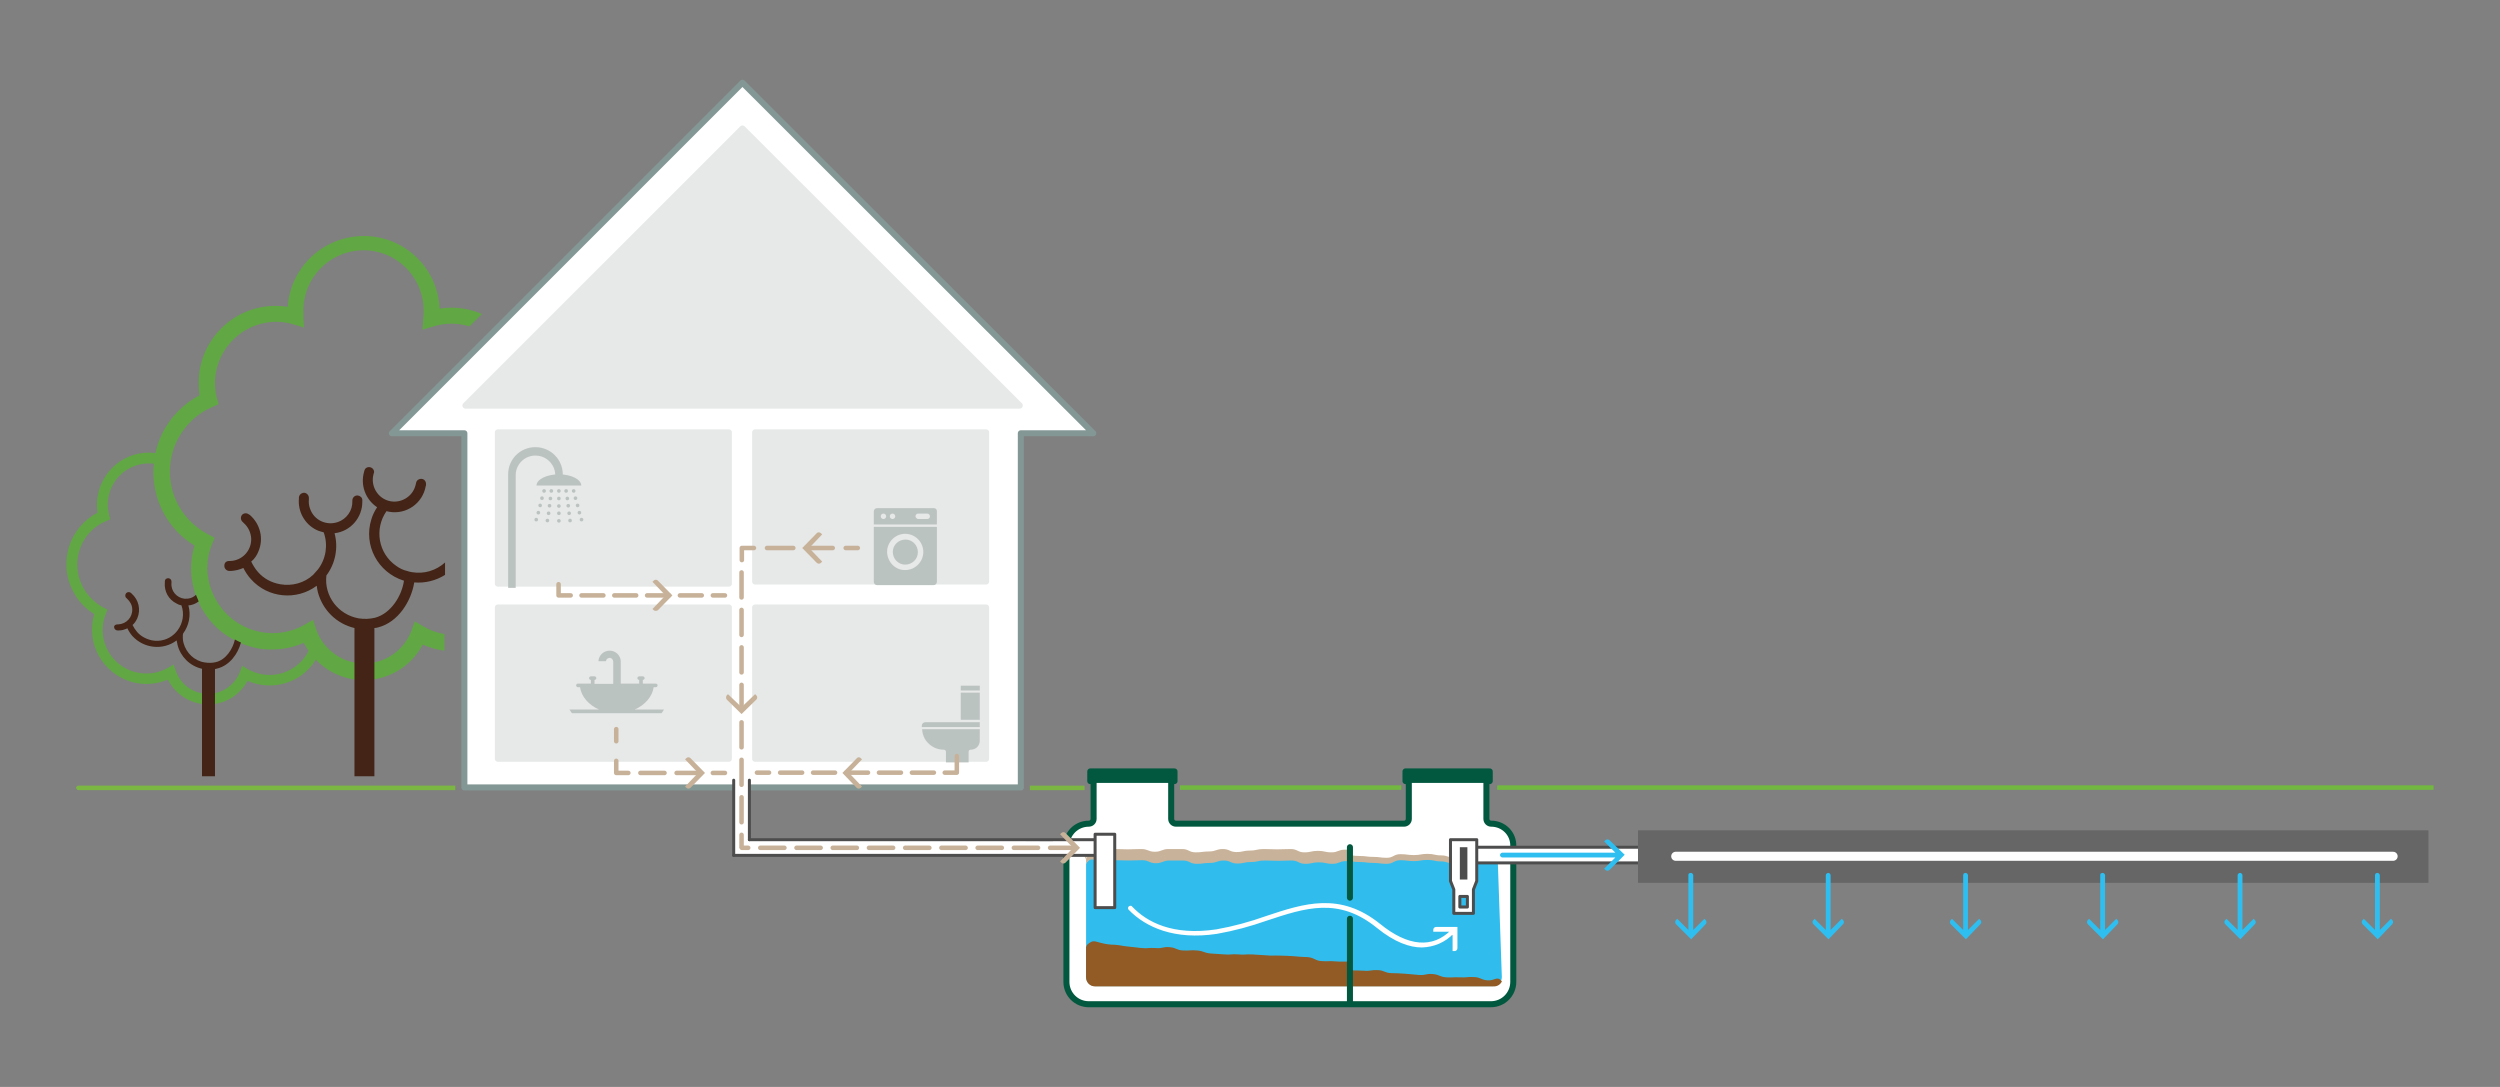 <?xml version="1.0" encoding="utf-8"?>
<!-- Generator: Adobe Illustrator 26.0.1, SVG Export Plug-In . SVG Version: 6.00 Build 0)  -->
<svg version="1.1" id="Layer_1" xmlns="http://www.w3.org/2000/svg" xmlns:xlink="http://www.w3.org/1999/xlink" x="0px" y="0px"
	 viewBox="0 0 828 360" style="enable-background:new 0 0 828 360;" xml:space="preserve">
<rect x="0" y="0" width="828" height="360" fill="#808080" stroke="none"/>
<style type="text/css">
	.st0{fill:#FFFFFF;stroke:#839794;stroke-width:2;stroke-linecap:round;stroke-linejoin:round;}
	.st1{fill:#E7E8E8;stroke:#E7E8E8;stroke-width:2.09;stroke-linecap:round;stroke-linejoin:round;}
	.st2{fill:#E7E8E8;stroke:#E7E8E8;stroke-width:2;stroke-linecap:round;stroke-linejoin:round;}
	.st3{fill:#BBC3C1;}
	.st4{fill:none;}
	.st5{fill:none;stroke:#C7B299;stroke-width:1.5;stroke-linecap:round;stroke-linejoin:round;}
	.st6{fill:none;stroke:#C7B299;stroke-width:1.5;stroke-linecap:round;stroke-linejoin:round;stroke-dasharray:7.24,3.62;}
	.st7{fill:none;stroke:#C7B299;stroke-width:1.5;stroke-linecap:round;stroke-linejoin:round;stroke-dasharray:7.99,4;}
	.st8{fill:#61A744;stroke:#FFFFFF;stroke-width:4;}
	.st9{fill:#61A744;}
	.st10{fill:#432416;}
	.st11{fill:none;stroke:#C7B299;stroke-width:1.5;stroke-linecap:round;stroke-linejoin:round;stroke-dasharray:7.27,3.64;}
	.st12{fill:#C7B299;}
	.st13{fill:#7BB542;}
	.st14{fill:#FFFFFF;}
	.st15{fill:none;stroke:#4D4D4D;stroke-linecap:round;stroke-linejoin:round;}
	.st16{fill:#FFFFFF;stroke:#02583E;stroke-width:2;stroke-linecap:round;stroke-linejoin:round;}
	.st17{fill:#C8B299;}
	.st18{fill:#30BDEE;}
	.st19{fill:#925A24;}
	.st20{fill:none;stroke:#02583E;stroke-width:2;stroke-linecap:round;stroke-linejoin:round;}
	.st21{fill:#FFFFFF;stroke:#4D4D4D;stroke-linecap:round;stroke-linejoin:round;}
	.st22{fill:#02583E;}
	.st23{fill:none;stroke:#C7B299;stroke-width:1.5;stroke-linecap:round;stroke-linejoin:round;stroke-dasharray:8.71,4.35;}
	.st24{fill:none;stroke:#C7B299;stroke-width:1.5;stroke-linecap:round;stroke-linejoin:round;stroke-dasharray:8.27,4.14;}
	.st25{fill:#4D4D4D;}
	.st26{fill:#72B840;}
	.st27{fill:#2EBEEF;}
	.st28{fill:#666666;}
	.st29{fill:none;stroke:#FFFFFF;stroke-width:3;stroke-linecap:round;stroke-miterlimit:10;}
	.st30{fill:none;stroke:#C7B299;stroke-width:1.5;stroke-linecap:round;stroke-linejoin:round;stroke-dasharray:8,4;}
</style>
<g id="Layer_2_00000109731176430187254530000013215443179077713812_">
	<polygon class="st0" points="129.8,143.5 245.9,27.4 362.1,143.5 338.1,143.5 338.1,260.8 153.8,260.8 153.8,143.5 	"/>
	<polygon class="st1" points="154.2,134.3 337.7,134.3 245.9,42.6 	"/>
	<rect x="250.1" y="143.2" class="st2" width="76.5" height="49.4"/>
	<rect x="164.9" y="143.2" class="st2" width="76.5" height="50.1"/>
	<rect x="250.1" y="201.2" class="st2" width="76.5" height="50.1"/>
	<rect x="164.9" y="201.2" class="st2" width="76.5" height="50.1"/>
	<path class="st3" d="M295.7,182.8c0,2.3,1.8,4.2,4.1,4.2c2.3,0,4.2-1.8,4.2-4.1s-1.8-4.2-4.1-4.2l0,0
		C297.6,178.7,295.7,180.5,295.7,182.8z"/>
	<path class="st3" d="M289.4,174.5v18.2c0,0.6,0.5,1.1,1.1,1.1h18.7c0.6,0,1.1-0.5,1.1-1.1v-18.2H289.4z M293.8,182.8
		c0-3.3,2.7-6,6-6s6,2.7,6,6s-2.7,6-6,6C296.6,188.9,293.9,186.2,293.8,182.8C293.8,182.9,293.8,182.9,293.8,182.8L293.8,182.8z"/>
	<path class="st3" d="M289.4,169.3v4.4h20.9v-4.4c0-0.6-0.4-1-1-1h-18.8C289.9,168.3,289.5,168.7,289.4,169.3L289.4,169.3z
		 M303.2,171c0-0.5,0.4-0.9,0.9-0.9h3c0.5,0,0.9,0.4,0.9,0.9s-0.4,0.9-0.9,0.9l0,0h-3C303.7,171.9,303.3,171.5,303.2,171L303.2,171
		L303.2,171z M294.7,171c0-0.5,0.4-0.9,0.9-0.9s0.9,0.4,0.9,0.9s-0.4,0.9-0.9,0.9S294.7,171.5,294.7,171L294.7,171L294.7,171z
		 M291.7,171c0-0.5,0.4-0.9,0.9-0.9s0.9,0.4,0.9,0.9s-0.4,0.9-0.9,0.9S291.7,171.5,291.7,171L291.7,171L291.7,171z"/>
	<path class="st4" d="M245.4,237.7"/>
	<path class="st4" d="M216.1,237.7"/>
	<circle class="st3" cx="187.5" cy="162.6" r="0.6"/>
	<circle class="st3" cx="187.9" cy="165.1" r="0.6"/>
	<circle class="st3" cx="188.2" cy="167.5" r="0.6"/>
	<circle class="st3" cx="188.5" cy="170" r="0.6"/>
	<circle class="st3" cx="188.8" cy="172.4" r="0.6"/>
	<circle class="st3" cx="190" cy="162.6" r="0.6"/>
	<circle class="st3" cx="190.6" cy="165" r="0.6"/>
	<circle class="st3" cx="191.3" cy="167.4" r="0.6"/>
	<circle class="st3" cx="191.9" cy="169.8" r="0.6"/>
	<circle class="st3" cx="192.6" cy="172.1" r="0.6"/>
	<circle class="st3" cx="185.1" cy="162.6" r="0.6"/>
	<circle class="st3" cx="185.1" cy="165.1" r="0.6"/>
	<circle class="st3" cx="185.1" cy="167.6" r="0.6"/>
	<circle class="st3" cx="185.1" cy="170" r="0.6"/>
	<circle class="st3" cx="185.1" cy="172.5" r="0.6"/>
	<circle class="st3" cx="182.6" cy="162.6" r="0.6"/>
	<circle class="st3" cx="182.3" cy="165.1" r="0.6"/>
	<circle class="st3" cx="182" cy="167.5" r="0.6"/>
	<circle class="st3" cx="181.7" cy="170" r="0.6"/>
	<circle class="st3" cx="181.3" cy="172.4" r="0.6"/>
	<circle class="st3" cx="180.2" cy="162.6" r="0.6"/>
	<circle class="st3" cx="179.5" cy="165" r="0.6"/>
	<circle class="st3" cx="178.9" cy="167.4" r="0.6"/>
	<circle class="st3" cx="178.3" cy="169.8" r="0.6"/>
	<circle class="st3" cx="177.6" cy="172.1" r="0.6"/>
	<path class="st3" d="M192.5,160.8h-14.8c0-2,3.3-3.7,7.4-3.7S192.5,158.8,192.5,160.8z"/>
	<path class="st3" d="M177.3,148.1c-5,0-9,4-9,9v37.6h2.5v-37.5c0.1-3.6,3.2-6.5,6.8-6.3c3.4,0.1,6.2,2.9,6.3,6.3v1.2h2.5v-1.2
		C186.4,152.1,182.3,148.1,177.3,148.1L177.3,148.1z"/>
	<path class="st3" d="M198.4,235c-3.4-1.5-5.8-4.2-6.3-7.4h-0.7c-0.3,0-0.6-0.3-0.6-0.6l0,0c0-0.3,0.3-0.6,0.6-0.6l0,0h4.3v-1.2
		c-0.3,0-0.6-0.3-0.6-0.6s0.3-0.6,0.6-0.6l0,0h1.2c0.3,0,0.6,0.3,0.6,0.6l0,0c0,0.3-0.3,0.6-0.6,0.6v1.3h6.2V219
		c-0.1-0.7-0.7-1.2-1.3-1.1c-0.6,0.1-1.1,0.5-1.1,1.1h-2.5c0.1-2,1.8-3.6,3.9-3.5c1.9,0.1,3.4,1.6,3.5,3.5v7.4h6.1v-1.2
		c-0.3,0-0.6-0.3-0.6-0.6l0,0c0-0.3,0.3-0.6,0.6-0.6l0,0h1.2c0.3,0,0.6,0.3,0.6,0.6l0,0c0,0.3-0.3,0.6-0.6,0.6v1.2h4.3
		c0.3,0,0.6,0.3,0.6,0.6l0,0c0,0.3-0.3,0.6-0.6,0.6h-0.7c-0.5,3.2-2.9,5.9-6.3,7.4h9.7c-0.2,0.4-0.5,0.8-0.8,1.2h-29.7
		c-0.3-0.4-0.5-0.8-0.8-1.2H198.4z"/>
	<polyline class="st5" points="185,193.5 185,197.2 189,197.2 	"/>
	<line class="st6" x1="192.6" y1="197.2" x2="234.3" y2="197.2"/>
	<line class="st5" x1="236.1" y1="197.2" x2="240.1" y2="197.2"/>
	<path class="st3" d="M305.4,241.5c0.1,1.8,0.8,3.5,2.1,4.7c1.4,1.4,3.2,2.1,5.1,2.1c0.4,0,0.7,0.3,0.7,0.7l0,0v3.5h7.5V249
		c0-0.4,0.3-0.7,0.7-0.7l0,0l0,0c1.7,0,3-1.3,3-3l0,0v-3.8H305.4z"/>
	<rect x="318.2" y="229.4" class="st3" width="6.3" height="9"/>
	<path class="st3" d="M324.5,240.8h-19.2l0,0v-0.4c0-0.7,0.5-1.2,1.2-1.2h18l0,0V240.8L324.5,240.8z"/>
	<rect x="318.2" y="227.1" class="st3" width="6.3" height="1.6"/>
	<line class="st5" x1="204.1" y1="241.5" x2="204.1" y2="245.5"/>
	<polyline class="st5" points="204.1,252 204.1,256 208.1,256 	"/>
	<line class="st7" x1="212.1" y1="256" x2="234.1" y2="256"/>
	<line class="st5" x1="236.1" y1="256" x2="240.1" y2="256"/>
	<path class="st8" d="M205.3,154.9"/>
	<path class="st8" d="M351.5,257.9"/>
	<path class="st8" d="M378.1,257.9"/>
	<path class="st4" d="M87.2,214.9c-0.8-0.1-1.6-0.2-2.5-0.4C85.6,214.7,86.4,214.8,87.2,214.9z"/>
	<path class="st4" d="M63.8,193c0.3,1.4,0.6,2.8,1.1,4.2l0,0C64.4,195.8,64,194.4,63.8,193z"/>
	<path class="st4" d="M63.7,192.8c-0.1-0.7-0.2-1.3-0.3-2C63.6,191.4,63.6,192.1,63.7,192.8z"/>
	<path class="st4" d="M79.7,213c1.6,0.7,3.3,1.2,5,1.6C83,214.2,81.3,213.7,79.7,213z"/>
	<path class="st4" d="M90.1,215.1h-1.4H90.1z"/>
	<path class="st4" d="M63.5,190.4c0-0.7-0.1-1.4-0.1-2.1C63.4,189,63.4,189.7,63.5,190.4z"/>
	<path class="st4" d="M88.4,215c-0.3,0-0.7,0-1-0.1C87.7,215,88.1,215,88.4,215z"/>
	<path class="st4" d="M71.9,221.6c4-1,6.8-4.9,7.8-8.6c1.6,0.7,3.3,1.2,5,1.6l0,0c0.8,0.2,1.6,0.3,2.5,0.4h0.2c0.3,0,0.7,0.1,1,0.1
		h0.3h1.4c3.7,0,7.3-0.7,10.6-2.2c0.5,0.9,1,1.8,1.5,2.6c-3.6,7.1-12.2,10-19.4,6.4c-0.3-0.1-0.5-0.3-0.8-0.4l-1.8-1.1l-0.7,2
		c-1.4,3.6-4.5,6.3-8.4,7.1v-7.6C71.4,221.7,71.7,221.7,71.9,221.6z"/>
	<path class="st4" d="M58.2,222l-0.7-2l-1.9,1.1c-6.9,4-15.8,1.5-19.7-5.4c-2.2-3.8-2.5-8.4-0.9-12.4l0.6-1.5l-1.4-0.7
		c-7.7-4-10.8-13.4-6.9-21.2c1.7-3.3,4.4-5.8,7.8-7.3l1.4-0.6l-0.4-1.5c-1.8-7.3,2.6-14.7,9.9-16.5c1.1-0.3,2.2-0.4,3.3-0.4
		c0.6,0,1.1,0,1.7,0.1c-0.1,0.9-0.2,1.8-0.2,2.7c0,10,5.1,19.2,13.6,24.4c-0.7,2.5-1.1,5-1.1,7.6c0,0.7,0,1.4,0.1,2.1
		c0,0.1,0,0.2,0,0.3c0.1,0.7,0.2,1.4,0.3,2c0,0.1,0,0.1,0,0.2c0.3,1.4,0.6,2.8,1.1,4.2c-1.9,1.8-5,1.8-6.8-0.2c-1-1-1.5-2.4-1.3-3.8
		v-0.3l0,0v-0.1c0-0.6-0.5-1.1-1.1-1.1s-1,0.4-1.1,1l0,0v0.3c-0.3,2.9,1.3,5.8,3.9,7.1c0.5,0.3,1,0.4,1.6,0.6c1,2.8,0.5,5.9-1.3,8.3
		c0,0-0.8,0.9-1.1,1.2c-2,1.8-4.7,2.6-7.3,2.1c-1.9-0.3-3.7-1.3-5-2.8c-0.6-0.7-1.1-1.4-1.5-2.3c0.7-0.7,1.2-1.4,1.6-2.3
		c1.2-2.8,0.5-6.1-1.9-8.1l-0.2-0.2l0,0l0,0l0,0c-0.2-0.2-0.5-0.3-0.8-0.3c-0.6,0-1.1,0.5-1.1,1.1c0,0.3,0.2,0.6,0.4,0.9l0,0
		l0.2,0.2c2,1.8,2.2,4.8,0.5,6.8c-0.9,1-2.1,1.6-3.5,1.7h-0.3c-0.6,0-1.1,0.5-1.1,1.1s0.5,1.1,1.1,1.1H39l0,0h0.3
		c1,0,1.9-0.3,2.8-0.7c1.5,3.1,4.5,5.3,7.9,5.9c3,0.5,6-0.2,8.4-2c0.1,0.5,0.1,1,0.3,1.5c1,3.9,4.1,7,8.1,7.9v7.8
		C62.8,228.6,59.5,225.8,58.2,222z"/>
	<path class="st4" d="M65.7,199.3c1.2,2.7,2.9,5.2,4.9,7.4C68.6,204.5,67,202,65.7,199.3z"/>
	<path class="st4" d="M70.7,206.7c1.5,1.6,3.2,3,5.1,4.2C73.9,209.7,72.2,208.3,70.7,206.7z"/>
	<path class="st4" d="M77.7,212c-0.6-0.3-1.3-0.7-1.9-1.1C76.4,211.3,77.1,211.7,77.7,212z"/>
	<path class="st4" d="M71.4,219.5c-1.2,0.3-2.5,0.4-3.7,0.1c-3.4-0.6-6.1-3.1-7-6.4c-0.3-1-0.3-2.1-0.2-3.1c2-2.7,2.7-6.2,1.8-9.4
		c0.5-0.1,1-0.2,1.5-0.3c0.7-0.2,1.3-0.6,1.9-1c1.2,2.7,2.9,5.2,4.9,7.4l0,0c1.5,1.6,3.2,3,5.1,4.2h0.1c0.6,0.4,1.2,0.8,1.9,1.1l0,0
		C77,215.2,74.7,218.6,71.4,219.5z"/>
	<path class="st9" d="M68.7,188c0,0.1,0,0.2,0,0.3c0,0.6,0,1.3,0.1,1.9c0-0.1-0.1-0.2-0.1-0.4C68.6,189.2,68.6,188.6,68.7,188z"/>
	<path class="st9" d="M87.4,215h-0.2H87.4z"/>
	<path class="st9" d="M88.8,215.1h-0.3H88.8z"/>
	<path class="st9" d="M63.8,193c0-0.1,0-0.1,0-0.2C63.8,192.8,63.8,192.9,63.8,193z"/>
	<path class="st9" d="M75.8,210.9L75.8,210.9L75.8,210.9z"/>
	<path class="st9" d="M84.7,214.5L84.7,214.5z"/>
	<path class="st9" d="M70.7,206.6L70.7,206.6z"/>
	<path class="st9" d="M63.5,190.7c0-0.1,0-0.2,0-0.3C63.5,190.5,63.5,190.6,63.5,190.7z"/>
	<path class="st9" d="M77.7,212L77.7,212L77.7,212z"/>
	<path class="st10" d="M77.7,212c0.7,0.4,1.3,0.7,2,1l0,0C79.1,212.7,78.3,212.4,77.7,212z"/>
	<path class="st10" d="M64.9,197.1L64.9,197.1c0.3,0.7,0.5,1.4,0.9,2.2l0,0C65.4,198.6,65.1,197.9,64.9,197.1z"/>
	<path class="st9" d="M31.2,203.4c-2.8,9.5,2.6,19.5,12.2,22.4c4,1.2,8.4,0.9,12.2-0.7c3.7,7.3,12.6,10.3,19.9,6.7
		c2.8-1.4,5-3.6,6.5-6.3c8.2,3.6,17.9,0.7,22.6-7c8.5,8.8,22.4,9,31.2,0.6c1.7-1.6,3.1-3.5,4.2-5.6c2.3,1,4.7,1.7,7.2,2V210
		c-2.5-0.4-4.9-1.3-7.1-2.6l-2.7-1.6l-1.1,3c-3.2,8.7-12.9,13.1-21.6,9.9c-4.7-1.8-8.4-5.6-10-10.3l-1-3.1l-0.2,0.1l-2.6,1.5
		c-1,0.6-2.1,1.1-3.2,1.5c-2.3,0.8-4.7,1.3-7.1,1.3h-0.3c-0.9,0-1.8-0.1-2.8-0.2c-1.1-0.1-2.2-0.4-3.3-0.7c-4.8-1.4-9-4.5-11.8-8.7
		c-0.6-1-1.2-2-1.7-3c-1-2.2-1.7-4.6-1.9-7c0-0.1-0.1-0.2-0.1-0.4c-0.1-0.6-0.1-1.2,0-1.9c0-2.6,0.5-5.1,1.5-7.5l0.9-2.2L69,177
		c-11.5-5.9-16-19.9-10.2-31.4c2.5-4.8,6.5-8.7,11.5-10.8l0.9-0.4l1.2-0.5l-0.6-2.2c-2.7-10.8,4-21.8,14.8-24.5
		c3.5-0.9,7.1-0.8,10.5,0.2l3.6,1.1l-0.2-3.7c0-0.3,0-0.6,0-0.9v-0.6c-0.3-11,8.4-20.1,19.4-20.4s20.1,8.4,20.4,19.4
		c0,0.3,0,0.6,0,0.9v0.6c0,0.6,0,1-0.1,1.5l-0.3,3.9l3.7-1.1c3.9-1.2,8-1.2,11.9,0l4.1-4.1c-3.2-1.4-6.7-2.1-10.1-2.1
		c-1.3,0-2.6,0.1-3.9,0.3c-0.6-13.9-12.4-24.7-26.3-24c-12.8,0.6-23.1,10.6-24,23.4c-1.3-0.2-2.7-0.3-4-0.3
		c-14.1,0-25.5,11.4-25.5,25.5c0,1.4,0.1,2.7,0.3,4.1c-5.4,2.8-9.8,7.4-12.5,12.9l-0.1,0.3c-0.9,1.9-1.6,3.9-2,6
		c-0.7-0.1-1.5-0.2-2.2-0.2c-9.5,0-17.1,7.7-17.2,17.2c0,0.9,0.1,1.8,0.2,2.7c-9.4,4.9-13.1,16.6-8.1,26
		C25.8,199,28.3,201.6,31.2,203.4z M25.6,187c0-6.3,3.7-12,9.5-14.4l1.4-0.6l-0.4-1.6c-1.8-7.3,2.6-14.7,9.9-16.5
		c1.1-0.3,2.2-0.4,3.3-0.4c0.6,0,1.1,0,1.7,0.1c-0.1,0.9-0.2,1.8-0.2,2.7c0,10,5.1,19.2,13.6,24.4c-0.7,2.5-1.1,5-1.1,7.6
		c0,0.7,0,1.4,0.1,2.1c0,0.1,0,0.2,0,0.3c0.1,0.7,0.2,1.4,0.3,2c0,0.1,0,0.1,0,0.2c0.3,1.4,0.6,2.8,1.1,4.2c0.3,0.7,0.5,1.4,0.9,2.2
		c1.2,2.7,2.9,5.2,4.9,7.4l0,0c1.5,1.6,3.2,3,5.1,4.2h0.1c0.6,0.4,1.2,0.8,1.9,1.1l0,0c0.7,0.4,1.3,0.7,2,1c1.6,0.7,3.3,1.2,5,1.6
		l0,0c0.8,0.2,1.6,0.3,2.5,0.4h0.2c0.3,0,0.7,0.1,1,0.1h0.3H90c3.7,0,7.3-0.7,10.6-2.2c0.5,0.9,1,1.8,1.6,2.7
		c-3.6,7.1-12.2,10-19.4,6.4c-0.3-0.1-0.5-0.3-0.8-0.4l-1.8-1.1l-0.7,2c-1.4,3.6-4.5,6.3-8.4,7.1c-0.7,0.1-1.5,0.2-2.2,0.2
		s-1.5-0.1-2.2-0.2c-4-0.8-7.2-3.6-8.5-7.5l-0.7-2l-1.9,1.1c-6.9,3.9-15.8,1.5-19.7-5.4c-2.2-3.8-2.5-8.4-0.9-12.4l0.6-1.5l-1.4-0.7
		C28.9,198.3,25.6,192.9,25.6,187L25.6,187z"/>
	<path class="st10" d="M38.8,206.8h0.3c2.7-0.1,4.8-2.3,4.7-5c0-1.3-0.7-2.6-1.7-3.5l-0.2-0.2l0,0c-0.3-0.2-0.4-0.5-0.4-0.9
		c0-0.6,0.5-1.1,1.1-1.1c0.3,0,0.6,0.1,0.8,0.3l0,0l0,0l0,0l0.2,0.2c2.3,2,3.1,5.3,1.9,8.1c-0.4,0.9-0.9,1.7-1.6,2.3
		c0.4,0.8,0.9,1.6,1.5,2.3c1.3,1.5,3.1,2.4,5,2.8c2.6,0.5,5.4-0.3,7.3-2.1c0.3-0.2,1.1-1.2,1.1-1.2c1.8-2.4,2.3-5.5,1.3-8.3
		c-0.6-0.1-1.1-0.3-1.6-0.6c-2.7-1.3-4.2-4.1-3.9-7.1v-0.3l0,0c0-0.6,0.5-1,1.1-1s1.1,0.5,1.1,1.1v0.1l0,0v0.3
		c-0.3,2.7,1.7,5,4.3,5.3c1.4,0.1,2.8-0.3,3.8-1.3c0.3,0.7,0.6,1.4,0.9,2.2c-0.6,0.4-1.2,0.8-1.9,1c-0.5,0.2-1,0.3-1.5,0.3
		c0.9,3.3,0.2,6.7-1.8,9.4c-0.1,1-0.1,2.1,0.2,3.1c0.9,3.3,3.6,5.9,7,6.4c1.2,0.2,2.5,0.2,3.7-0.1c3.3-0.8,5.6-4.3,6.3-7.5l0,0
		c0.7,0.4,1.3,0.7,2,1c-1,3.8-3.8,7.6-7.8,8.6c-0.3,0.1-0.5,0.1-0.8,0.2v35.5h-4.3v-35.6c-4-0.9-7.1-4-8.1-7.9
		c-0.1-0.5-0.2-1-0.3-1.5c-4.5,3.4-10.9,2.7-14.7-1.5c-0.6-0.7-1.2-1.6-1.6-2.5c-0.9,0.4-1.8,0.7-2.8,0.7H39l0,0h-0.1
		c-0.6,0-1.1-0.5-1.1-1.1C37.7,207.3,38.2,206.8,38.8,206.8L38.8,206.8L38.8,206.8z"/>
	<path class="st10" d="M75.9,185.8h0.3c4-0.1,7.1-3.4,7-7.4c-0.1-2-1-3.9-2.5-5.2l-0.3-0.3l0,0c-0.7-0.6-0.8-1.6-0.3-2.3
		c0.3-0.4,0.8-0.6,1.3-0.6c0.4,0,0.8,0.2,1.1,0.4l0,0l0,0l0,0l0.3,0.2c3.4,3,4.6,7.8,2.8,12c-0.5,1.3-1.3,2.5-2.4,3.4
		c0.6,1.2,1.3,2.4,2.2,3.4c1.9,2.2,4.5,3.6,7.4,4.1c3.9,0.7,8-0.4,10.9-3.1c0.4-0.4,1.6-1.8,1.6-1.8c2.7-3.5,3.4-8.2,1.9-12.3
		c-0.8-0.2-1.6-0.4-2.4-0.8c-3.9-1.9-6.2-6.1-5.8-10.4v-0.4l0,0c0.1-0.9,0.9-1.5,1.8-1.5c0.8,0.1,1.5,0.8,1.5,1.7v0.1l0,0v0.4
		c-0.1,1,0,2.1,0.4,3.1c1.3,3.8,5.4,5.7,9.2,4.4c2.9-1,4.9-3.8,4.8-6.9v-0.4l0,0l0,0c0.1-0.9,0.9-1.6,1.8-1.5
		c0.8,0.1,1.5,0.7,1.5,1.5c0,0,0,0,0,0.1v0.3c0.1,5.4-3.9,10-9.2,10.6c1.3,4.8,0.3,10-2.7,14c-0.8,6.8,3.9,13,10.7,14.2
		c1.8,0.3,3.7,0.2,5.4-0.2c5.3-1.4,8.9-7.3,9.6-12.3h-0.1c-8.6-2.7-13.4-11.8-10.7-20.3c0.4-1.4,1.1-2.8,1.9-4
		c-3.9-2.6-5.6-7.4-4.3-11.8l0.1-0.4l0,0c0.2-0.7,0.8-1.1,1.5-1.1c0.9,0,1.7,0.7,1.7,1.6c0,0.1,0,0.3-0.1,0.4l0,0l-0.1,0.4
		c-1,3.8,1.3,7.8,5.1,8.8s7.8-1.3,8.8-5.1c0-0.1,0.1-0.2,0.1-0.4l0.1-0.4l0,0c0.1-0.9,1-1.5,1.9-1.4c0.8,0.1,1.4,0.8,1.4,1.7
		c0,0.1,0,0.3,0,0.4L141,161c-1,5.7-6.4,9.5-12.1,8.5c-0.3-0.1-0.6-0.1-0.9-0.2c-4.1,5.9-2.7,14,3.2,18.1c1.1,0.8,2.3,1.4,3.6,1.7
		c0.5,0.2,1.1,0.3,1.6,0.4c4,0.7,8-0.5,11-3.2v4.1c-3,1.9-6.6,2.8-10.2,2.5c-1,6.2-5.3,13.2-12,14.9c-0.4,0.1-0.8,0.2-1.2,0.2v49.1
		h-6.6V208c-5.9-1.4-10.5-5.9-12.1-11.8c-0.2-0.7-0.3-1.5-0.4-2.2c-6.7,5-16.2,4.1-21.8-2.2c-1-1.1-1.8-2.3-2.5-3.7
		c-1.3,0.6-2.7,0.9-4.1,1H76c-0.9,0-1.7-0.7-1.7-1.7S74.9,185.8,75.9,185.8L75.9,185.8z"/>
	<polyline class="st5" points="316.9,250.4 316.9,255.9 312.9,255.9 	"/>
	<line class="st11" x1="309.3" y1="255.9" x2="256.6" y2="255.9"/>
	<line class="st5" x1="254.7" y1="255.9" x2="250.7" y2="255.9"/>
	<path class="st4" d="M343.5,280.5"/>
	<path class="st12" d="M285.1,251.1l0.4,0.4l-4.3,4.5l4.3,4.5l-0.4,0.4c-0.4,0.4-1,0.4-1.4,0L279,256l4.8-4.9
		C284.1,250.7,284.7,250.7,285.1,251.1z"/>
	<path class="st12" d="M271.9,176.6l0.4,0.4l-4.3,4.5l4.3,4.5l-0.4,0.4c-0.4,0.4-1,0.4-1.4,0l-4.8-4.9l4.8-4.9
		C270.8,176.2,271.5,176.2,271.9,176.6z"/>
	<path class="st12" d="M227.3,260.9l-0.4-0.4l4.3-4.5l-4.3-4.5l0.4-0.4c0.4-0.4,1-0.4,1.4,0l4.8,4.9l-4.8,4.9
		C228.3,261.3,227.7,261.3,227.3,260.9z"/>
	<path class="st12" d="M216.5,202.1l-0.4-0.4l4.3-4.5l-4.3-4.5l0.4-0.4c0.4-0.4,1-0.4,1.4,0l4.8,4.9l-4.8,4.9
		C217.5,202.4,216.9,202.4,216.5,202.1z"/>
	<path class="st12" d="M240.7,230.3l0.4-0.4l4.5,4.3l4.5-4.3l0.4,0.4c0.4,0.4,0.4,1,0,1.4l-4.9,4.8l-4.9-4.8
		C240.4,231.3,240.4,230.7,240.7,230.3z"/>
	<path class="st13" d="M341.1,260.2h18.1v1.5h-18.1"/>
	<path class="st13" d="M26,260.2h124.8v1.5H26c-0.4,0-0.7-0.3-0.8-0.8l0,0C25.2,260.5,25.6,260.2,26,260.2L26,260.2z"/>
	<polygon class="st14" points="243,258.8 248.2,258.8 248.2,278.1 349.9,278.6 349.9,283.2 243,283.2 	"/>
	<line class="st15" x1="243" y1="283.3" x2="243" y2="258.4"/>
	<line class="st15" x1="248.2" y1="258.4" x2="248.2" y2="278.1"/>
	<path class="st16" d="M493.9,272.8L493.9,272.8c-0.9,0-1.6-0.7-1.6-1.6v-12.5h1.1v-3.2h-27.9v3.2h1.1v12.5c0,0.9-0.7,1.6-1.6,1.6
		h-75.5c-0.9,0-1.6-0.7-1.6-1.6v-12.5h1.1v-3.2h-27.9v3.2h1.1v12.5c0,0.9-0.7,1.6-1.6,1.6l0,0c-4.1,0-7.4,3.3-7.4,7.4v45
		c0,4.1,3.3,7.4,7.4,7.4h133.2c4.1,0,7.4-3.3,7.4-7.4v-45C501.3,276.1,498,272.8,493.9,272.8L493.9,272.8z"/>
	<path class="st17" d="M447.1,281.5c-0.5-0.1-1.1-0.1-1.6-0.1c-2.3,0-2.3,0.9-4.5,0.9s-2.3-0.5-4.5-0.5s-2.3,0.5-4.5,0.5
		s-2.3-1.1-4.5-1.1s-2.3,0.1-4.5,0.1s-2.3-0.1-4.5-0.1s-2.3,0.5-4.5,0.5s-2.3,0.5-4.5,0.5s-2.3-1-4.5-1s-2.3,0.8-4.5,0.8
		s-2.3,0.3-4.5,0.3s-2.3-1.1-4.5-1.1s-2.3,0-4.5,0s-2.3,0.9-4.5,0.9s-2.3-0.9-4.5-0.9s-2.3,0.1-4.5,0.1s-2.3-0.1-4.5-0.1
		s-2.3,0.6-4.5,0.6s-2.9-1.8-4.5-0.1c-0.3,0.3-0.6,0.7-0.6,1.1l0,0v2l0,0c0-0.4,0.3-0.9,0.6-1.1c1.6-1.7,2.3,0.1,4.5,0.1
		s2.3-0.6,4.5-0.6s2.3,0.1,4.5,0.1s2.3-0.1,4.5-0.1s2.3,1,4.5,1s2.3-0.9,4.5-0.9s2.3,0,4.5,0s2.3,1.1,4.5,1.1s2.3-0.3,4.5-0.3
		s2.3-0.8,4.5-0.8s2.3,1,4.5,1s2.3-0.5,4.5-0.5s2.3-0.5,4.5-0.5s2.3,0.1,4.5,0.1s2.3-0.1,4.5-0.1s2.3,1.1,4.5,1.1s2.3-0.5,4.5-0.5
		s2.3,0.5,4.5,0.5s2.3-0.9,4.5-0.9c0.6,0,1.1,0,1.6,0.1V281.5z"/>
	<path class="st18" d="M496.1,286.2c0-0.5-0.2-0.9-0.6-1.2c-1.6-1.7-2.2-0.1-4.6,0.4c-2.2,0.5-2.3-0.6-4.6-0.6s-2.3,0.9-4.5,0.9
		s-2.3-0.7-4.5-0.7s-2.3-0.5-4.5-0.5s-2.3,0.4-4.5,0.4s-2.3-0.3-4.5-0.3s-2.3,1.2-4.5,1.2s-2.3-0.3-4.5-0.3s-2.3-0.3-4.5-0.3
		s-2.3-0.3-4.5-0.3s-2.3,0.9-4.5,0.9s-2.3-0.5-4.5-0.5s-2.3,0.5-4.5,0.5s-2.3-1.1-4.5-1.1s-2.3,0.1-4.5,0.1s-2.3-0.1-4.5-0.1
		s-2.3,0.5-4.5,0.5s-2.3,0.5-4.5,0.5s-2.3-1-4.5-1s-2.3,0.8-4.5,0.8s-2.3,0.3-4.5,0.3s-2.3-1.1-4.5-1.1s-2.3,0-4.5,0
		s-2.3,0.9-4.5,0.9s-2.3-1-4.5-1s-2.3,0.1-4.5,0.1s-2.3-0.1-4.5-0.1s-2.3,0.6-4.5,0.6s-2.9-1.8-4.5-0.1c-0.3,0.3-0.6,0.7-0.6,1.1
		l0,0v37.3c0,1.7,1.3,3,2.9,3.1c0,0,0,0,0.1,0h131.7c1.7,0,3-1.3,3-3c0,0,0,0,0-0.1L496.1,286.2L496.1,286.2z"/>
	<path class="st17" d="M496.1,284.6c0-0.5-0.2-0.9-0.6-1.2c-1.6-1.7-2.2-0.1-4.6,0.4c-2.2,0.5-2.3-0.6-4.6-0.6s-2.3,0.9-4.5,0.9
		s-2.3-0.8-4.5-0.8s-2.3-0.5-4.5-0.5s-2.3,0.4-4.5,0.4s-2.3-0.3-4.5-0.3s-2.3,1.2-4.5,1.2s-2.3-0.3-4.5-0.3s-2.3-0.3-4.5-0.3
		s-2.3-0.3-4.5-0.3s-2.3,0.9-4.5,0.9s-2.3-0.5-4.5-0.5s-2.3,0.5-4.5,0.5s-2.3-1.1-4.5-1.1s-2.3,0.1-4.5,0.1s-2.3-0.1-4.5-0.1
		s-2.3,0.5-4.5,0.5s-2.3,0.5-4.5,0.5s-2.3-1-4.5-1s-2.3,0.8-4.5,0.8s-2.3,0.3-4.5,0.3s-2.3-1.1-4.5-1.1s-2.3,0-4.5,0
		s-2.3,0.9-4.5,0.9s-2.3-1-4.5-1s-2.3,0.1-4.5,0.1s-2.3-0.1-4.5-0.1s-2.3,0.6-4.5,0.6s-2.9-1.8-4.5-0.1c-0.3,0.3-0.6,0.7-0.6,1.1
		l0,0v2l0,0c0-0.4,0.2-0.9,0.6-1.2c1.6-1.6,2.3,0.2,4.5,0.2s2.3-0.6,4.5-0.6s2.3,0.1,4.5,0.1s2.3-0.1,4.5-0.1s2.3,1,4.5,1
		s2.3-0.9,4.5-0.9s2.3,0,4.5,0s2.3,1.1,4.5,1.1s2.3-0.3,4.5-0.3s2.3-0.8,4.5-0.8s2.3,1,4.5,1s2.3-0.5,4.5-0.5s2.3-0.5,4.5-0.5
		s2.3,0.1,4.5,0.1s2.3-0.1,4.5-0.1s2.3,1.1,4.5,1.1s2.3-0.5,4.5-0.5s2.3,0.5,4.5,0.5s2.3-0.9,4.5-0.9s2.3,0.3,4.5,0.3
		s2.3,0.3,4.5,0.3s2.3,0.3,4.5,0.3s2.3-1.2,4.5-1.2s2.3,0.3,4.5,0.3s2.3-0.4,4.5-0.4s2.3,0.5,4.5,0.5s2.3,0.8,4.5,0.8
		s2.3-0.9,4.5-0.9s2.4,1.1,4.6,0.6c2.4-0.6,3-2.1,4.6-0.4c0.4,0.3,0.6,0.7,0.6,1.2l0,0V284.6L496.1,284.6z"/>
	<path class="st19" d="M447,318.7v8h-84.3c-1.7,0-3-1.3-3-3c0,0,0,0,0-0.1v-9.9c0.1-0.4,0.3-0.8,0.6-1c1.8-1.5,2.2-0.9,4.4-0.4
		c1.5,0.4,3,0.6,4.5,0.6c2.3,0.2,2.3,0.4,4.5,0.6s2.3,0.3,4.5,0.5s2.3-0.2,4.6,0s2.3-0.5,4.6-0.3c2.3,0.2,2.2,1,4.5,1.1
		s2.3-0.2,4.6,0c2.3,0.2,2.2,0.8,4.5,1s2.3,0.1,4.5,0.3c2.3,0.2,2.3-0.2,4.6,0s2.3-0.1,4.6,0s2.3,0.2,4.6,0.3c2.3,0.2,2.3,0,4.6,0.1
		s2.3,0,4.6,0.2c2.3,0.2,2.3,0.2,4.6,0.3c2.3,0.2,2.2,1.1,4.5,1.3c2.3,0.2,2.3-0.1,4.6,0.1s2.3,0,4.6,0.1
		C447.4,318.7,446.6,318.7,447,318.7z"/>
	<path class="st19" d="M497.4,325.1c-0.5,1-1.5,1.6-2.6,1.6h-47.6v-5.3c0.9,0,2.9,0,4.5,0.1c2.3,0.2,2.3-0.3,4.6-0.2s2.2,0.9,4.5,1
		s2.3,0,4.6,0.2c2.3,0.2,2.3,0.2,4.5,0.4c2.3,0.2,2.3-0.5,4.6-0.3c2.3,0.2,2.2,0.9,4.5,1.1c2.3,0.1,2.3-0.1,4.6,0s2.3-0.2,4.6-0.1
		s2.2,0.9,4.5,1.1s3.1-1.6,4.6,0.2C497.4,324.9,497.4,325,497.4,325.1z"/>
	<path class="st14" d="M481.1,309.8v5.2h0.6c0.6,0,1-0.4,1-1v-7h-7c-0.6,0-1,0.4-1,1v0.6h5.2"/>
	<line class="st20" x1="447.1" y1="304.3" x2="447.1" y2="332.2"/>
	<rect x="348.7" y="278.1" class="st14" width="13.7" height="5.2"/>
	<line class="st15" x1="248.2" y1="278.1" x2="362.5" y2="278.1"/>
	<line class="st15" x1="362.5" y1="283.3" x2="243" y2="283.3"/>
	<rect x="489.1" y="280.6" class="st14" width="57.7" height="5.2"/>
	<line class="st15" x1="489.1" y1="280.6" x2="545.4" y2="280.6"/>
	<line class="st15" x1="545.4" y1="285.8" x2="489.1" y2="285.8"/>
	<path class="st14" d="M374,301.3L374,301.3z"/>
	<path class="st14" d="M481.7,308c-0.3-0.3-0.8-0.3-1.1,0c-6.1,6.2-14.3,5.5-23.5-2c-13.3-10.7-25.2-6.8-37.8-2.6
		c-5.3,1.9-10.8,3.4-16.4,4.4c-14.6,2.2-23.1-2.5-27.8-7.4c-0.1-0.1-0.2-0.2-0.3-0.3c-0.1-0.1-0.2-0.1-0.4-0.1
		c-0.4,0-0.8,0.3-0.8,0.8c0,0.2,0.1,0.4,0.2,0.5l0,0c5.7,5.9,15.3,10.1,29.2,8c5.7-1,11.2-2.5,16.6-4.4c12.7-4.2,23.7-7.9,36.4,2.4
		c5.9,4.8,10.9,6.5,14.9,6.5c4-0.1,7.8-1.7,10.5-4.6C482,308.7,482,308.3,481.7,308z"/>
	<path class="st21" d="M489.1,278.1h-8.7v13.7l1.1,2.8v7.9h6.5v-7.9l1.1-2.8V278.1z M486,300.4h-2.5v-3.5h2.5V300.4z"/>
	<path class="st21" d="M369.2,276.3h-6.5v24.3h6.5v-7.9v-2.8V276.3z"/>
	<line class="st20" x1="447.1" y1="280.6" x2="447.1" y2="297.3"/>
	<rect x="361.2" y="255.9" class="st22" width="27.6" height="3.4"/>
	<rect x="465.9" y="255.9" class="st22" width="27.6" height="3.4"/>
	<line class="st5" x1="284.1" y1="181.5" x2="280.1" y2="181.5"/>
	<line class="st23" x1="275.8" y1="181.5" x2="251.8" y2="181.5"/>
	<polyline class="st5" points="249.7,181.5 245.7,181.5 245.7,185.5 	"/>
	<line class="st24" x1="245.6" y1="189.6" x2="245.6" y2="274.4"/>
	<line class="st5" x1="245.6" y1="276.5" x2="245.6" y2="280.5"/>
	<rect x="483.5" y="280.6" class="st25" width="2.5" height="10.7"/>
</g>
<g id="Layer_3">
	<rect x="390.8" y="260.1" class="st26" width="73.3" height="1.5"/>
	<rect x="495.9" y="260.1" class="st26" width="310.1" height="1.5"/>
	<path class="st27" d="M533.1,278.3c-0.4-0.4-1-0.4-1.4,0l-0.4,0.4l3.7,3.7h-37.4c-0.4,0-0.8,0.4-0.8,0.8s0.4,0.8,0.8,0.8H535
		l-3.7,3.7l0.4,0.4c0.4,0.4,1,0.4,1.4,0l5-5L533.1,278.3z"/>
	<rect x="542.5" y="275" class="st28" width="261.8" height="17.4"/>
	<path class="st27" d="M564.9,306.1c0.4-0.4,0.4-1,0-1.4l-0.4-0.4l-3.7,3.7v-18.1c0-0.4-0.4-0.8-0.8-0.8c-0.2,0-0.4,0.1-0.6,0.2
		c-0.2,0.1-0.2,0.3-0.2,0.6V308l-3.7-3.7l-0.4,0.4c-0.4,0.4-0.4,1,0,1.4l5,5L564.9,306.1z"/>
	<path class="st27" d="M610.4,306.1c0.4-0.4,0.4-1,0-1.4l-0.4-0.4l-3.7,3.7v-18.1c0-0.4-0.4-0.8-0.8-0.8c-0.4,0-0.8,0.4-0.8,0.8V308
		l-3.7-3.7l-0.4,0.4c-0.4,0.4-0.4,1,0,1.4l5,5L610.4,306.1z"/>
	<path class="st27" d="M655.9,306.1c0.4-0.4,0.4-1,0-1.4l-0.4-0.4l-3.7,3.7v-18.1c0-0.4-0.4-0.8-0.8-0.8c-0.2,0-0.4,0.1-0.6,0.2
		c-0.1,0.1-0.2,0.4-0.2,0.6V308l-3.7-3.7l-0.4,0.4c-0.4,0.4-0.4,1,0,1.4l5,5L655.9,306.1z"/>
	<path class="st27" d="M701.3,306.1c0.4-0.4,0.4-1,0-1.4l-0.4-0.4l-3.7,3.7v-18.1c0-0.4-0.4-0.8-0.8-0.8c-0.2,0-0.4,0.1-0.6,0.2
		c-0.2,0.1-0.2,0.3-0.2,0.6V308l-3.7-3.7l-0.4,0.4c-0.4,0.4-0.4,1,0,1.4l5,5L701.3,306.1z"/>
	<path class="st27" d="M746.8,306.1c0.4-0.4,0.4-1,0-1.4l-0.4-0.4l-3.7,3.7v-18.1c0-0.4-0.4-0.8-0.8-0.8c-0.4,0-0.8,0.4-0.8,0.8V308
		l-3.7-3.7l-0.4,0.4c-0.4,0.4-0.4,1,0,1.4l5,5L746.8,306.1z"/>
	<path class="st27" d="M792.3,306.1c0.4-0.4,0.4-1,0-1.4l-0.4-0.4l-3.7,3.7v-18.1c0-0.4-0.4-0.8-0.8-0.8c-0.2,0-0.4,0.1-0.6,0.2
		c-0.1,0.1-0.2,0.4-0.2,0.6V308l-3.7-3.7l-0.4,0.4c-0.4,0.4-0.4,1,0,1.4l5,5L792.3,306.1z"/>
	<line class="st29" x1="555" y1="283.6" x2="792.6" y2="283.6"/>
	<line class="st30" x1="355.8" y1="280.8" x2="245.7" y2="280.8"/>
	<path class="st12" d="M351.5,285.7l-0.4-0.4l4.3-4.5l-4.3-4.5l0.4-0.4c0.4-0.4,1-0.4,1.4,0l4.8,4.9l-4.8,4.9
		C352.5,286.1,351.9,286.1,351.5,285.7L351.5,285.7z"/>
</g>
</svg>
